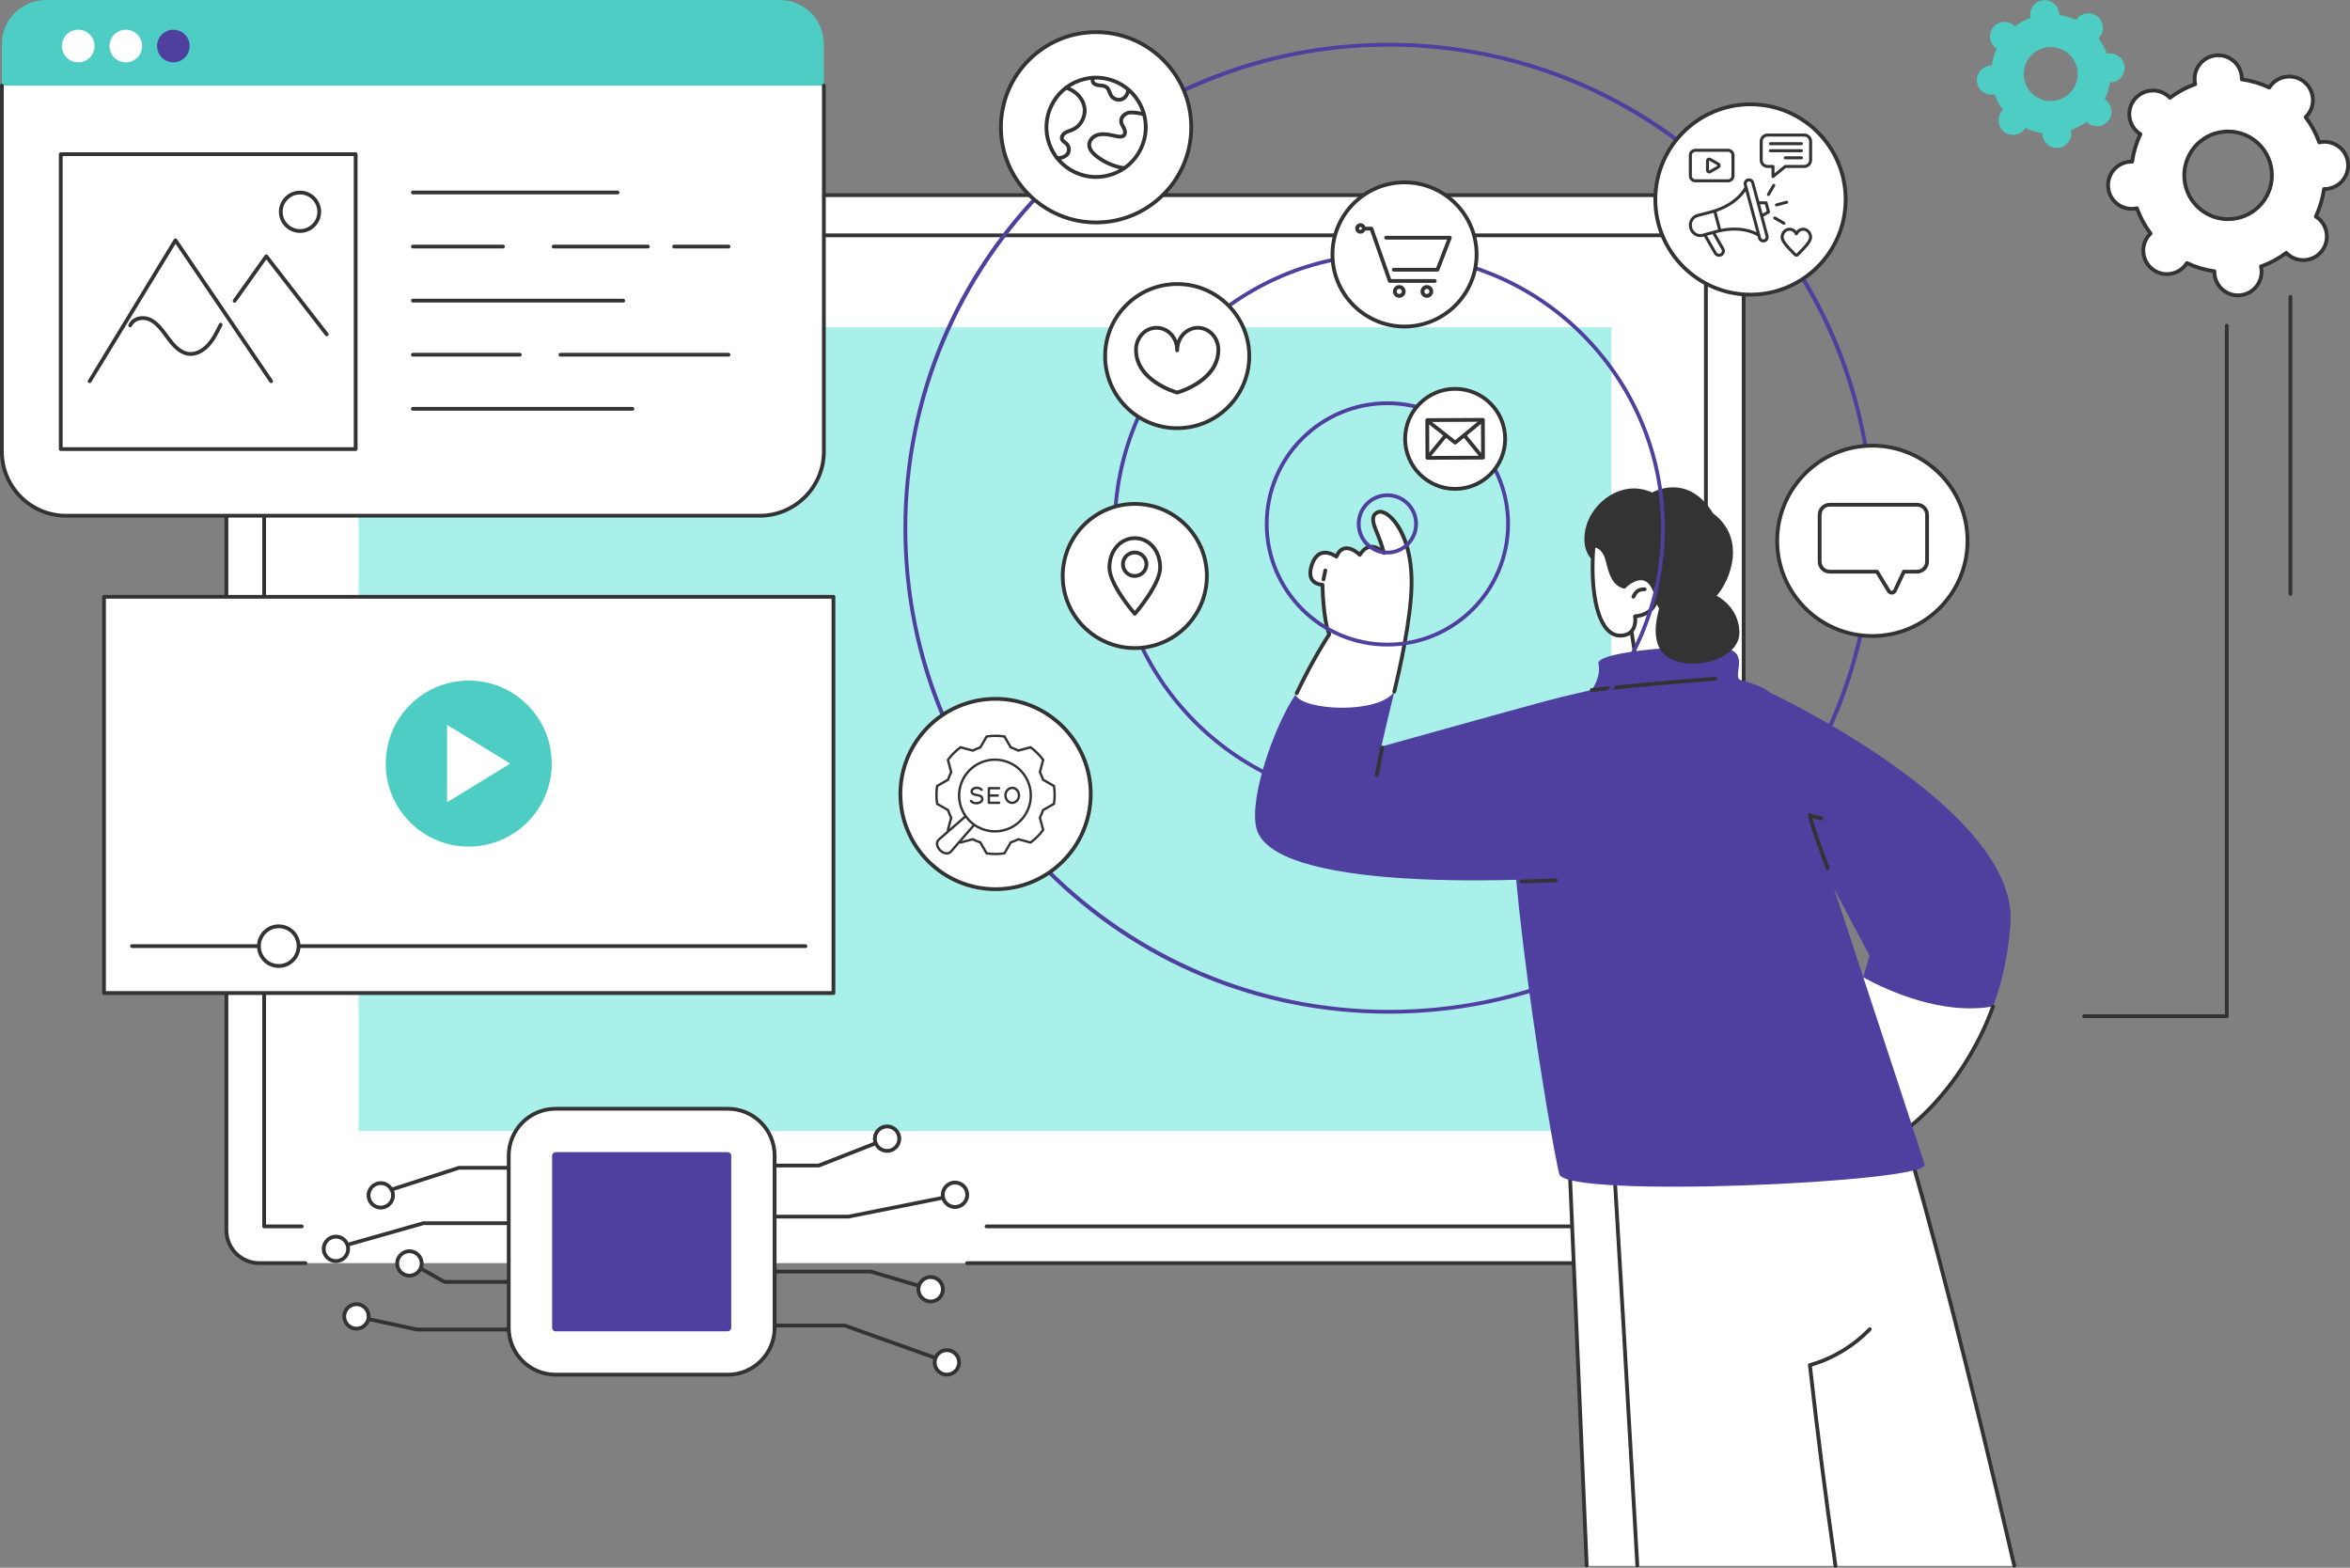 <?xml version="1.0" encoding="UTF-8"?><svg id="_レイヤー_2" xmlns="http://www.w3.org/2000/svg" viewBox="0 0 2743.24 1830"><rect x="0" y="0" width="2743.24" height="1830" fill="#808080" stroke="none"/><defs><style>.cls-1{fill:#a9efea;}.cls-2{fill:#4f3f9f;}.cls-3{fill:#fff;}.cls-4{fill:#4ecdc4;}.cls-5{fill:#333;}</style></defs><g id="Illustration"><g id="Intelligent_interface"><path class="cls-3" d="M302.66,227.79h1694.4c21.18,0,38.37,17.19,38.37,38.37v1169.89c0,21.18-17.19,38.37-38.37,38.37H302.66c-21.18,0-38.37-17.19-38.37-38.37V266.16c0-21.18,17.19-38.37,38.37-38.37Z"/><rect class="cls-1" x="418.59" y="382.09" width="1462.54" height="938.03"/><path class="cls-5" d="M1997.07,1476.63h-868.17c-1.22,0-2.2-.99-2.2-2.2s.99-2.2,2.2-2.2h868.17c19.94,0,36.16-16.22,36.16-36.16V266.16c0-19.94-16.22-36.16-36.16-36.16H302.66c-19.94,0-36.17,16.22-36.17,36.16v1169.89c0,19.94,16.22,36.16,36.17,36.16h53.88c1.22,0,2.2.99,2.2,2.2s-.99,2.2-2.2,2.2h-53.88c-22.37,0-40.58-18.2-40.58-40.57V266.16c0-22.37,18.2-40.57,40.58-40.57h1694.4c22.37,0,40.57,18.2,40.57,40.57v1169.89c0,22.37-18.2,40.57-40.57,40.57Z"/><path class="cls-5" d="M1991.39,1433.75h-839.78c-1.22,0-2.2-.99-2.2-2.2s.99-2.2,2.2-2.2h837.57V276.86H310.54v1152.48h41.74c1.22,0,2.2.99,2.2,2.2s-.99,2.2-2.2,2.2h-43.94c-1.22,0-2.2-.99-2.2-2.2V274.66c0-1.22.99-2.2,2.2-2.2h1683.06c1.22,0,2.2.99,2.2,2.2v1156.89c0,1.22-.99,2.2-2.2,2.2Z"/><path class="cls-5" d="M955.88,1362.67h-65.27c-1.22,0-2.2-.99-2.2-2.2s.99-2.2,2.2-2.2h64.85l78.42-30.76c1.13-.44,2.41.11,2.86,1.25.45,1.13-.11,2.41-1.25,2.86l-78.81,30.92c-.26.1-.53.15-.81.15Z"/><path class="cls-5" d="M990.59,1422.31h-107.86c-1.22,0-2.2-.99-2.2-2.2s.99-2.2,2.2-2.2h107.64l129.2-25.84c1.2-.25,2.36.54,2.59,1.73.24,1.19-.54,2.35-1.73,2.59l-129.42,25.88c-.14.03-.29.04-.43.04Z"/><path class="cls-5" d="M1077.24,1504.47c-.21,0-.42-.03-.63-.09l-60.46-17.91h-124.42c-1.22,0-2.2-.99-2.2-2.2s.99-2.2,2.2-2.2h124.74c.21,0,.42.03.63.09l60.77,18c1.17.35,1.83,1.57,1.49,2.74-.28.96-1.16,1.58-2.11,1.58Z"/><path class="cls-5" d="M1096.74,1589c-.25,0-.5-.04-.74-.13l-110.29-39.39h-93.97c-1.22,0-2.2-.99-2.2-2.2s.99-2.2,2.2-2.2h94.35c.25,0,.5.04.74.13l110.65,39.52c1.15.41,1.75,1.67,1.33,2.82-.32.9-1.17,1.46-2.08,1.46Z"/><path class="cls-5" d="M455.55,1391.22c-.93,0-1.8-.59-2.1-1.53-.37-1.16.26-2.4,1.42-2.77l80.15-25.85c.22-.07.45-.11.68-.11h78.86c1.22,0,2.2.99,2.2,2.2s-.99,2.2-2.2,2.2h-78.51l-79.82,25.75c-.22.07-.45.11-.68.11Z"/><path class="cls-5" d="M398.67,1457.15c-.96,0-1.84-.63-2.12-1.6-.33-1.17.35-2.39,1.52-2.72l95.66-27.15c.2-.06.4-.08.6-.08h130.56c1.22,0,2.2.99,2.2,2.2s-.99,2.2-2.2,2.2h-130.26l-95.36,27.06c-.2.06-.4.08-.6.08Z"/><path class="cls-5" d="M618.43,1498.51h-99.54c-.38,0-.75-.1-1.08-.28l-41.37-23.27c-1.06-.6-1.44-1.94-.84-3,.6-1.06,1.94-1.44,3-.84l40.86,22.99h98.96c1.22,0,2.2.99,2.2,2.2s-.99,2.2-2.2,2.2Z"/><path class="cls-5" d="M609.39,1554.1h-122.81c-.16,0-.31-.02-.47-.05l-65.93-14.22c-1.19-.26-1.95-1.43-1.69-2.62.26-1.19,1.44-1.95,2.62-1.69l65.7,14.17h122.58c1.22,0,2.2.99,2.2,2.2s-.99,2.2-2.2,2.2Z"/><circle class="cls-3" cx="444.49" cy="1395.31" r="14.27" transform="translate(-500.13 276.31) rotate(-22.5)"/><path class="cls-5" d="M444.49,1411.79c-9.09,0-16.48-7.39-16.48-16.48s7.39-16.48,16.48-16.48,16.48,7.39,16.48,16.48-7.39,16.48-16.48,16.48ZM444.49,1383.24c-6.66,0-12.07,5.42-12.07,12.07s5.41,12.07,12.07,12.07,12.07-5.41,12.07-12.07-5.42-12.07-12.07-12.07Z"/><circle class="cls-3" cx="392.13" cy="1457.77" r="14.27"/><path class="cls-5" d="M392.13,1474.25c-9.09,0-16.48-7.39-16.48-16.48s7.39-16.48,16.48-16.48,16.48,7.39,16.48,16.48-7.39,16.48-16.48,16.48ZM392.13,1445.7c-6.66,0-12.07,5.41-12.07,12.07s5.42,12.07,12.07,12.07,12.07-5.42,12.07-12.07-5.41-12.07-12.07-12.07Z"/><circle class="cls-3" cx="477.93" cy="1474.8" r="14.27"/><path class="cls-5" d="M477.93,1491.28c-9.09,0-16.48-7.39-16.48-16.48s7.39-16.48,16.48-16.48,16.48,7.39,16.48,16.48-7.39,16.48-16.48,16.48ZM477.93,1462.73c-6.66,0-12.07,5.41-12.07,12.07s5.41,12.07,12.07,12.07,12.07-5.42,12.07-12.07-5.41-12.07-12.07-12.07Z"/><circle class="cls-3" cx="1035.52" cy="1329.15" r="14.27"/><path class="cls-5" d="M1035.52,1345.63c-9.09,0-16.48-7.39-16.48-16.48s7.39-16.48,16.48-16.48,16.48,7.39,16.48,16.48-7.39,16.48-16.48,16.48ZM1035.52,1317.08c-6.66,0-12.07,5.42-12.07,12.07s5.42,12.07,12.07,12.07,12.07-5.41,12.07-12.07-5.41-12.07-12.07-12.07Z"/><circle class="cls-3" cx="1114.81" cy="1394.65" r="14.27"/><path class="cls-5" d="M1114.81,1411.13c-9.09,0-16.48-7.39-16.48-16.48s7.39-16.48,16.48-16.48,16.48,7.39,16.48,16.48-7.39,16.48-16.48,16.48ZM1114.81,1382.58c-6.66,0-12.07,5.42-12.07,12.07s5.41,12.07,12.07,12.07,12.07-5.41,12.07-12.07-5.41-12.07-12.07-12.07Z"/><circle class="cls-3" cx="1086.37" cy="1504.96" r="14.27"/><path class="cls-5" d="M1086.37,1521.44c-9.09,0-16.48-7.39-16.48-16.48s7.39-16.48,16.48-16.48,16.48,7.39,16.48,16.48-7.39,16.48-16.48,16.48ZM1086.37,1492.89c-6.66,0-12.07,5.42-12.07,12.07s5.41,12.07,12.07,12.07,12.07-5.41,12.07-12.07-5.42-12.07-12.07-12.07Z"/><circle class="cls-3" cx="1105.33" cy="1590.28" r="14.27"/><path class="cls-5" d="M1105.33,1606.76c-9.09,0-16.48-7.39-16.48-16.48s7.39-16.48,16.48-16.48,16.48,7.39,16.48,16.48-7.39,16.48-16.48,16.48ZM1105.33,1578.21c-6.66,0-12.07,5.41-12.07,12.07s5.41,12.07,12.07,12.07,12.07-5.42,12.07-12.07-5.42-12.07-12.07-12.07Z"/><circle class="cls-3" cx="416.11" cy="1536.63" r="14.27"/><path class="cls-5" d="M416.1,1553.1c-9.09,0-16.48-7.39-16.48-16.48s7.39-16.48,16.48-16.48,16.48,7.39,16.48,16.48-7.39,16.48-16.48,16.48ZM416.1,1524.55c-6.66,0-12.07,5.42-12.07,12.07s5.41,12.07,12.07,12.07,12.07-5.41,12.07-12.07-5.42-12.07-12.07-12.07Z"/><rect class="cls-3" x="593.87" y="1294.23" width="310.38" height="310.38" rx="54.62" ry="54.62"/><path class="cls-5" d="M849.63,1606.81h-201.14c-31.33,0-56.82-25.49-56.82-56.82v-201.14c0-31.33,25.49-56.82,56.82-56.82h201.14c31.33,0,56.82,25.49,56.82,56.82v201.14c0,31.33-25.49,56.82-56.82,56.82ZM648.49,1296.43c-28.9,0-52.41,23.51-52.41,52.41v201.14c0,28.9,23.51,52.41,52.41,52.41h201.14c28.9,0,52.41-23.51,52.41-52.41v-201.14c0-28.9-23.51-52.41-52.41-52.41h-201.14Z"/><rect class="cls-2" x="644.5" y="1344.86" width="209.11" height="209.11" rx="3.99" ry="3.99" transform="translate(2198.47 700.36) rotate(90)"/><path class="cls-3" d="M2351.69,1827.83c-38.59-165.91-89.86-376.15-133.09-518.33-87.81-4.28-387.68,21.42-387.68,21.42l21.07,496.92h499.7Z"/><path class="cls-5" d="M1911.31,1829.56c-1.16,0-2.13-.91-2.2-2.08l-5.33-92.71c-7.42-129.16-15.1-262.73-21.81-372.9-.08-1.21.85-2.26,2.07-2.33,1.24-.05,2.26.85,2.33,2.07,6.72,110.18,14.39,243.75,21.81,372.91l5.33,92.71c.07,1.22-.86,2.26-2.07,2.33-.04,0-.09,0-.13,0Z"/><path class="cls-5" d="M2142.63,1830c-1.08,0-2.02-.79-2.18-1.89-11.24-78.5-21.02-155.17-29.89-234.39-.12-1.07.55-2.07,1.59-2.37,26.17-7.48,50-21.77,68.92-41.34.85-.87,2.24-.9,3.12-.05.87.85.9,2.24.05,3.12-19.02,19.68-42.88,34.17-69.08,41.99,8.81,78.52,18.51,154.57,29.66,232.42.17,1.21-.67,2.32-1.87,2.49-.11.01-.21.02-.31.02Z"/><path class="cls-5" d="M2351.36,1829.85c-1,0-1.91-.69-2.14-1.7-53.19-228.77-97.69-402.53-132.27-516.52-84.62-3.69-356.93,19.04-383.73,21.3l21.2,494.34c.05,1.22-.89,2.25-2.11,2.3-1.23.08-2.24-.89-2.3-2.11l-21.29-496.45c-.05-1.18.84-2.19,2.01-2.29,3-.26,300.99-25.68,387.97-21.43.93.05,1.73.67,2,1.56,34.67,114.06,79.35,288.44,132.8,518.3.28,1.19-.46,2.37-1.65,2.65-.17.04-.34.06-.5.06Z"/><path class="cls-2" d="M2326.61,1174.77c10.4-28.51,18.01-61.07,20.29-97.64,8.34-133.43-281.8-269.26-281.8-269.26l-47.13-2.49,164.4,310.13-7.42,25.35c28.38,15.44,92.14,44.68,151.66,33.91Z"/><path class="cls-3" d="M2174.95,1140.86l-39.71,135.65s68.04,59.35,96.2,36.96c20.44-16.26,67.64-63.17,95.18-138.7-59.52,10.77-123.28-18.46-151.66-33.91Z"/><path class="cls-5" d="M2215.48,1320.7c-32.49,0-79.33-40.47-81.69-42.53-.92-.8-1.01-2.19-.21-3.11.81-.92,2.2-1.01,3.11-.21.67.58,66.97,57.89,93.38,36.9,10.41-8.28,63.89-53.83,94.48-137.73.42-1.14,1.69-1.73,2.83-1.32,1.14.42,1.73,1.68,1.32,2.83-30.99,85.01-85.3,131.26-95.88,139.67-4.88,3.88-10.82,5.51-17.32,5.51Z"/><path class="cls-2" d="M1820.21,1370.54c-8.03-28.92-72.29-406.42-51.4-488.35,1.24-4.86,87.52-71.96,89.17-76.7,100.75-3.29,207.12,2.38,207.12,2.38,0,0,175.81,530.9,181.52,551.6,5.71,20.7-418.38,39.98-426.41,11.07Z"/><path class="cls-5" d="M2133.47,1015.32c-.89,0-1.72-.54-2.06-1.42-.79-2.06-19.27-50.58-21-62.31-.13-.88.28-1.75,1.04-2.21.77-.46,1.73-.41,2.44.11,1.61,1.19,8.42,2.83,12.74,3.63,1.2.22,1.99,1.37,1.77,2.56-.22,1.2-1.36,2.01-2.56,1.77-1.31-.24-6.25-1.18-10.2-2.46,4.13,15.98,19.71,56.89,19.89,57.34.43,1.14-.14,2.41-1.27,2.85-.26.1-.52.14-.79.14Z"/><path class="cls-2" d="M1857.98,805.49s-23.84,4.95-55.97,13.51c-32.13,8.57-189.55,52.48-189.55,52.48,0,0,10.89-47.21,15.12-64.03-12.63,16.24-95.16,21.66-115.55,3.83-23.88,34.85-54.69,120.92-45.21,156.05,18.7,69.29,275.77,69.08,483.53,47.66l-68.37-193.78-23.99-15.72Z"/><path class="cls-3" d="M1627.57,807.45c7.96-31.71,19.56-84.46,20.23-124.94,1.02-61.95-28.36-88.88-39.03-84.78-10.67,4.09-4.41,16.54,0,27.39,4.41,10.85,6.7,20.3,6.7,20.3,0,0-16.01-17.69-28.05,2.3,0,0-18.61-18.85-27.37,2.07,0,0-20.02-15.16-28.44,8.94-8.42,24.1,12.24,23.78,12.24,23.78,0,0,.36,39.14,7.87,57.92,0,0-21.98,33.28-39.18,70.85,8.28,18.1,96.2,22.76,115.04-3.83Z"/><path class="cls-5" d="M1513.68,811.4c-.32,0-.64-.07-.95-.22-1.1-.53-1.56-1.84-1.04-2.94,18.06-37.81,34.19-62.96,37.55-68.08-6.31-16.94-7.39-47.39-7.57-55.6-2.98-.38-8.27-1.7-11.55-6.24-3.44-4.77-3.64-11.61-.6-20.32,2.75-7.88,7.03-12.74,12.7-14.45,6.74-2.03,13.5,1.04,16.9,3.02,2.57-4.9,6.02-7.79,10.27-8.61,7.08-1.37,14.21,3.59,17.59,6.41,3.6-5.05,7.85-7.84,12.67-8.3,4.52-.45,8.69,1.3,11.81,3.27-1.11-3.61-2.7-8.35-4.74-13.38l-1.09-2.65c-3.25-7.82-6.61-15.91-4.05-21.88,1.12-2.62,3.27-4.55,6.39-5.75,3.51-1.35,8.12-.21,12.98,3.19,13.87,9.71,29.81,37.45,29.04,83.69-.67,40.81-14.41,101.31-20.29,125.42-.29,1.18-1.48,1.91-2.66,1.62-1.18-.29-1.91-1.48-1.62-2.66,5.84-23.97,19.5-84.09,20.16-124.45.78-47.6-16.7-72.69-27.16-80-3.52-2.46-6.83-3.46-8.88-2.68-1.99.76-3.28,1.87-3.92,3.37-1.83,4.26,1.3,11.8,4.07,18.45l1.11,2.68c4.42,10.88,6.71,20.22,6.8,20.61.24.98-.22,1.99-1.11,2.46-.89.47-1.99.28-2.67-.47-.06-.07-6.62-7.13-13.78-6.45-4.01.4-7.63,3.22-10.75,8.41-.35.58-.95.97-1.63,1.05-.7.08-1.35-.15-1.83-.64-.08-.08-8.41-8.37-15.62-6.99-3.36.65-6.09,3.47-8.14,8.36-.26.63-.8,1.1-1.46,1.28-.66.18-1.36.04-1.9-.37-.08-.06-8.05-5.97-15.24-3.78-4.24,1.29-7.53,5.22-9.79,11.68-2.54,7.26-2.54,12.73,0,16.27,3.31,4.61,10.08,4.6,10.13,4.58h.02c.58,0,1.13.23,1.55.63.42.41.66.97.66,1.55,0,.39.44,38.95,7.71,57.12.27.68.19,1.45-.22,2.06-.17.26-17.81,26.48-37.87,68.48-.38.79-1.17,1.26-1.99,1.26Z"/><path class="cls-5" d="M1544.95,678.63c-.15,0-.29-.02-.44-.05-1.19-.24-1.96-1.41-1.72-2.6l2.14-10.51c.24-1.19,1.4-1.95,2.6-1.72,1.19.24,1.96,1.41,1.72,2.6l-2.14,10.5c-.21,1.04-1.13,1.77-2.16,1.77Z"/><path class="cls-5" d="M1607.1,906.89c-.16,0-.32-.02-.49-.05-1.19-.27-1.93-1.45-1.66-2.64,1-4.42,2.11-10.28,3.19-15.96,1.09-5.73,2.21-11.67,3.23-16.17.27-1.19,1.46-1.93,2.64-1.66,1.19.27,1.93,1.45,1.66,2.64-1.01,4.43-2.12,10.32-3.2,16.02-1.08,5.71-2.21,11.62-3.22,16.11-.23,1.02-1.14,1.72-2.15,1.72Z"/><path class="cls-3" d="M1903.17,729.38l11.28,70.91-27.95,5.54s4.62,11.01,106.47,5.88c-21.22-55.88-40.61-122.03-40.61-122.03,0,0-54.2-8.12-49.19,39.7Z"/><path class="cls-5" d="M1886.5,807.59c-1.04,0-1.97-.74-2.17-1.81-.22-1.2.57-2.35,1.77-2.56l25.83-4.71-9.77-62.09c-5.39-17.88-4.38-31.96,3.01-41.86,10.66-14.29,30.48-14.43,31.29-14.34,1.22,0,2.2,1,2.19,2.21,0,1.21-.99,2.2-2.2,2.2h0c-.27,0-18.48.12-27.76,12.59-6.51,8.74-7.27,21.55-2.26,38.07.03.1.05.2.07.3l10.13,64.37c.19,1.18-.6,2.3-1.78,2.51l-27.95,5.1c-.13.03-.27.04-.4.04Z"/><path class="cls-3" d="M1860.23,636.69s11.98-.57,16.37,17.69,8.09,26.83,19.23,30.51c0,0,20.34-20.86,32.73-1.84,12.39,19.02-.95,35.11-19.94,36.33,0,0,3.15,18.07-11.36,21.8-32.31,8.29-41.73-51.74-37.04-104.49Z"/><path class="cls-5" d="M1891.41,744.16c-5.22,0-9.99-1.81-14.22-5.41-19.39-16.47-22.44-65.38-19.15-102.26.1-1.1.99-1.95,2.09-2.01.53-.05,13.86-.43,18.61,19.38,4.06,16.92,7.36,24.9,16.55,28.49,3.05-2.8,12.29-10.35,21.82-9.43,5.31.52,9.79,3.52,13.3,8.92,5.68,8.72,6.71,17.7,2.9,25.29-3.81,7.62-12.21,12.93-22.23,14.22.56,7.37-1.58,18.96-13.27,21.96-2.2.57-4.34.85-6.41.85ZM1862.24,639.14c-3.09,38.16,1.19,82.13,17.81,96.25,4.82,4.1,10.28,5.28,16.67,3.64,12.34-3.17,9.85-18.63,9.74-19.29-.11-.62.06-1.25.44-1.74s.96-.79,1.59-.84c9.48-.61,17.49-5.21,20.89-12.01,3.08-6.14,2.13-13.56-2.66-20.91-2.79-4.28-6.07-6.55-10.03-6.94-9.31-.9-19.19,9.02-19.29,9.12-.59.6-1.47.81-2.27.55-12.06-4-16.13-13.13-20.68-32.09-2.87-11.96-9.08-14.99-12.22-15.75Z"/><path class="cls-5" d="M1906.65,698.78c-.34,0-.69-.08-1.01-.25-1.08-.56-1.5-1.89-.94-2.97,3.47-6.69,6.63-9.88,15.21-9.95h.02c1.21,0,2.19.98,2.2,2.19,0,1.22-.97,2.21-2.19,2.22-6.41.05-8.36,1.84-11.33,7.57-.39.76-1.16,1.19-1.96,1.19Z"/><path class="cls-2" d="M1857.98,805.49s11.5-15.04,7.93-30.75c-3.57-15.71,128.51-24.27,152.07-17.13,23.56,7.14,3.41,33.36,14.28,36.41,23.46,6.58,28.11,9.74,32.85,13.85,0,0-10,57.54-97.1,59.69-87.1,2.14-110.02-62.06-110.02-62.06Z"/><path class="cls-5" d="M1857.98,807.7c-1.1,0-2.05-.82-2.19-1.94-.15-1.21.71-2.31,1.92-2.45,49.03-5.95,143.44-13.2,144.39-13.27,1.19-.08,2.27.82,2.37,2.03s-.82,2.27-2.03,2.37c-.95.07-95.26,7.31-144.19,13.25-.09.01-.18.02-.27.02Z"/><path class="cls-5" d="M1776.27,1031.19c-1.18,0-2.16-.94-2.2-2.13-.04-1.22.91-2.24,2.12-2.28l39.92-1.41c1.16-.09,2.24.91,2.28,2.12.04,1.22-.91,2.24-2.12,2.28l-39.92,1.41s-.05,0-.08,0Z"/><path class="cls-5" d="M1932.78,703.61l3.9,6.59c-2.36,10.62-13.22,46.85,15.69,59.83,28.91,12.98,78.71-2.01,78.12-32.1-.59-30.09-26.55-42.48-26.55-42.48,16.52-18.88,34.73-66.99-4.13-96.18-29.95-48.65-71.13-24.39-71.13-24.39-35.4-15.93-69.3,11.41-76.97,39.15-7.67,27.73,7.08,39.53,7.08,39.53l1.44-16.87s8.4-3.14,14.08,11.64,5.91,20.7,9.1,26.39c3.18,5.69,12.42,10.17,12.42,10.17,0,0,8.96-10.4,22.16-8.58,13.19,1.82,17.06,13.42,14.79,27.3Z"/><rect class="cls-3" x="121.41" y="696.62" width="851.52" height="462.54"/><path class="cls-5" d="M972.93,1161.36H121.41c-1.22,0-2.2-.99-2.2-2.2v-462.54c0-1.22.99-2.2,2.2-2.2h851.52c1.22,0,2.2.99,2.2,2.2v462.54c0,1.22-.99,2.2-2.2,2.2ZM123.62,1156.95h847.11v-458.13H123.62v458.13Z"/><circle class="cls-4" cx="547.17" cy="891.32" r="96.88" transform="translate(-373.04 1388.36) rotate(-86.83)"/><polygon class="cls-3" points="521.89 936.49 521.89 846.15 595.62 891.32 521.89 936.49"/><path class="cls-5" d="M940.2,1106.61H154.14c-1.22,0-2.2-.99-2.2-2.2s.99-2.2,2.2-2.2h786.06c1.22,0,2.2.99,2.2,2.2s-.99,2.2-2.2,2.2Z"/><circle class="cls-3" cx="325.39" cy="1104.41" r="23.17"/><path class="cls-5" d="M325.39,1129.78c-13.99,0-25.37-11.38-25.37-25.37s11.38-25.37,25.37-25.37,25.37,11.38,25.37,25.37-11.38,25.37-25.37,25.37ZM325.39,1083.44c-11.56,0-20.96,9.4-20.96,20.96s9.4,20.96,20.96,20.96,20.96-9.4,20.96-20.96-9.4-20.96-20.96-20.96Z"/><path class="cls-4" d="M910.33,0H53.61C25.22,0,2.2,23.01,2.2,51.41v468.75c0,45.19,36.63,81.82,81.82,81.82h795.88c45.19,0,81.82-36.63,81.82-81.82V51.41c0-28.39-23.01-51.41-51.4-51.41Z"/><path class="cls-3" d="M2.2,99.9h959.53v427.18c0,41.34-33.57,74.91-74.91,74.91H77.11c-41.34,0-74.91-33.57-74.91-74.91V99.9h0Z"/><path class="cls-5" d="M886.82,604.19H77.11c-42.52,0-77.11-34.59-77.11-77.11V99.9c0-1.22.99-2.2,2.2-2.2s2.2.99,2.2,2.2v427.18c0,40.09,32.61,72.71,72.71,72.71h809.71c40.09,0,72.71-32.61,72.71-72.71V99.9c0-1.22.99-2.2,2.2-2.2s2.2.99,2.2,2.2v427.18c0,42.52-34.59,77.11-77.11,77.11Z"/><circle class="cls-3" cx="91.33" cy="53.72" r="19.03"/><circle class="cls-3" cx="146.85" cy="53.72" r="19.03"/><circle class="cls-2" cx="202.38" cy="53.72" r="19.03"/><rect class="cls-3" x="70.93" y="179.96" width="344.24" height="344.24"/><path class="cls-5" d="M415.17,526.41H70.93c-1.22,0-2.2-.99-2.2-2.2V179.96c0-1.22.99-2.2,2.2-2.2h344.24c1.22,0,2.2.99,2.2,2.2v344.24c0,1.22-.99,2.2-2.2,2.2ZM73.14,522h339.83V182.17H73.14v339.83Z"/><path class="cls-5" d="M104.67,447.19c-.39,0-.79-.1-1.15-.32-1.04-.64-1.37-1.99-.74-3.03l100.16-164.49c.39-.64,1.08-1.04,1.83-1.06.81.04,1.46.35,1.88.97l111.67,164.49c.68,1.01.42,2.38-.59,3.06-1.01.69-2.38.42-3.06-.59l-109.74-161.66-98.38,161.57c-.42.68-1.14,1.06-1.89,1.06Z"/><path class="cls-5" d="M381.43,392.49c-.66,0-1.31-.29-1.74-.85l-68.78-88.76-35.23,49.56c-.71.99-2.08,1.22-3.07.52-.99-.71-1.22-2.08-.52-3.07l36.95-51.98c.4-.57,1.05-.91,1.75-.93.65,0,1.36.3,1.79.85l70.6,91.11c.75.96.57,2.35-.39,3.09-.4.31-.88.46-1.35.46Z"/><path class="cls-5" d="M350.22,271.86c-13.59,0-24.65-11.06-24.65-24.65s11.06-24.65,24.65-24.65,24.65,11.06,24.65,24.65-11.06,24.65-24.65,24.65ZM350.22,226.97c-11.16,0-20.24,9.08-20.24,20.24s9.08,20.24,20.24,20.24,20.24-9.08,20.24-20.24-9.08-20.24-20.24-20.24Z"/><path class="cls-5" d="M222.49,415.43c-1.12,0-2.23-.08-3.33-.26-10.39-1.62-18.32-10.62-24.06-18.28-.83-1.1-1.65-2.22-2.47-3.35-5.01-6.82-10.19-13.88-17-17.71-4.25-2.39-9.62-3.01-14.02-1.61-2.45.78-5.77,2.56-7.68,6.59-.52,1.1-1.83,1.57-2.93,1.05-1.1-.52-1.57-1.83-1.05-2.93,2.05-4.33,5.62-7.41,10.33-8.91,5.61-1.78,12.16-1.05,17.51,1.97,7.64,4.3,13.11,11.74,18.39,18.94.82,1.11,1.63,2.22,2.45,3.31,5.24,6.99,12.39,15.19,21.21,16.57,6.98,1.09,15-2.42,21.44-9.38,6.07-6.56,10.28-15.12,14.35-23.4.54-1.09,1.86-1.53,2.95-1.01,1.09.54,1.54,1.86,1.01,2.95-4.21,8.56-8.57,17.41-15.07,24.44-6.58,7.11-14.44,11-22.02,11Z"/><path class="cls-5" d="M720.88,226.88h-238.91c-1.22,0-2.2-.99-2.2-2.2s.99-2.2,2.2-2.2h238.91c1.22,0,2.2.99,2.2,2.2s-.99,2.2-2.2,2.2Z"/><path class="cls-5" d="M850.45,290.01h-63.54c-1.22,0-2.2-.99-2.2-2.2s.99-2.2,2.2-2.2h63.54c1.22,0,2.2.99,2.2,2.2s-.99,2.2-2.2,2.2Z"/><path class="cls-5" d="M756.31,290.01h-110.06c-1.22,0-2.2-.99-2.2-2.2s.99-2.2,2.2-2.2h110.06c1.22,0,2.2.99,2.2,2.2s-.99,2.2-2.2,2.2Z"/><path class="cls-5" d="M587.19,290.01h-105.22c-1.22,0-2.2-.99-2.2-2.2s.99-2.2,2.2-2.2h105.22c1.22,0,2.2.99,2.2,2.2s-.99,2.2-2.2,2.2Z"/><path class="cls-5" d="M727.58,353.14h-245.61c-1.22,0-2.2-.99-2.2-2.2s.99-2.2,2.2-2.2h245.61c1.22,0,2.2.99,2.2,2.2s-.99,2.2-2.2,2.2Z"/><path class="cls-5" d="M850.45,416.27h-196.26c-1.22,0-2.2-.99-2.2-2.2s.99-2.2,2.2-2.2h196.26c1.22,0,2.2.99,2.2,2.2s-.99,2.2-2.2,2.2Z"/><path class="cls-5" d="M606.84,416.27h-124.87c-1.22,0-2.2-.99-2.2-2.2s.99-2.2,2.2-2.2h124.87c1.22,0,2.2.99,2.2,2.2s-.99,2.2-2.2,2.2Z"/><path class="cls-5" d="M738.23,479.4h-256.26c-1.22,0-2.2-.99-2.2-2.2s.99-2.2,2.2-2.2h256.26c1.22,0,2.2.99,2.2,2.2s-.99,2.2-2.2,2.2Z"/><path class="cls-2" d="M1621.25,1183.23c-151.35,0-293.64-58.94-400.66-165.96-107.02-107.02-165.96-249.31-165.96-400.66s58.94-293.64,165.96-400.66c107.02-107.02,249.31-165.96,400.66-165.96s293.64,58.94,400.66,165.96c107.02,107.02,165.96,249.31,165.96,400.66s-58.94,293.64-165.96,400.66c-107.02,107.02-249.31,165.96-400.66,165.96ZM1621.25,54.41c-310,0-562.2,252.2-562.2,562.2s252.2,562.2,562.2,562.2,562.2-252.2,562.2-562.2S1931.26,54.41,1621.25,54.41Z"/><path class="cls-2" d="M1621.25,938.78c-177.64,0-322.16-144.52-322.16-322.16s144.52-322.16,322.16-322.16,322.16,144.52,322.16,322.16-144.52,322.16-322.16,322.16ZM1621.25,298.86c-175.21,0-317.76,142.54-317.76,317.76s142.54,317.76,317.76,317.76,317.76-142.54,317.76-317.76-142.54-317.76-317.76-317.76Z"/><path class="cls-2" d="M1619.57,754.63c-78.9,0-143.08-64.19-143.08-143.08s64.19-143.08,143.08-143.08,143.08,64.19,143.08,143.08-64.19,143.08-143.08,143.08ZM1619.57,472.88c-76.47,0-138.68,62.21-138.68,138.67s62.21,138.67,138.68,138.67,138.67-62.21,138.67-138.67-62.21-138.67-138.67-138.67Z"/><path class="cls-2" d="M1619.57,647.24c-19.68,0-35.7-16.01-35.7-35.69s16.01-35.69,35.7-35.69,35.69,16.01,35.69,35.69-16.01,35.69-35.69,35.69ZM1619.57,580.27c-17.25,0-31.29,14.03-31.29,31.28s14.04,31.28,31.29,31.28,31.28-14.03,31.28-31.28-14.03-31.28-31.28-31.28Z"/><circle class="cls-3" cx="1639.55" cy="297.01" r="84.13"/><path class="cls-5" d="M1639.55,383.34c-47.61,0-86.34-38.73-86.34-86.34s38.73-86.33,86.34-86.33,86.33,38.73,86.33,86.33-38.73,86.34-86.33,86.34ZM1639.55,215.08c-45.18,0-81.93,36.75-81.93,81.93s36.75,81.93,81.93,81.93,81.93-36.75,81.93-81.93-36.75-81.93-81.93-81.93Z"/><path class="cls-5" d="M1678,317.03h-51.06c-1.22,0-2.2-.99-2.2-2.2s.99-2.2,2.2-2.2h49.55l12.76-32.99h-71.2c-1.22,0-2.2-.99-2.2-2.2s.99-2.2,2.2-2.2h74.42c.73,0,1.41.36,1.82.96.41.6.5,1.36.24,2.04l-14.46,37.4c-.33.85-1.15,1.41-2.06,1.41Z"/><path class="cls-5" d="M1674.89,330.17h-52.52c-.94,0-1.77-.59-2.08-1.47l-20.95-59.65h-7.22c-1.22,0-2.2-.99-2.2-2.2s.99-2.2,2.2-2.2h8.78c.94,0,1.77.59,2.08,1.47l20.95,59.65h50.96c1.22,0,2.2.99,2.2,2.2s-.99,2.2-2.2,2.2Z"/><path class="cls-5" d="M1665.63,347.58c-4.08,0-7.4-3.32-7.4-7.41s3.32-7.41,7.4-7.41,7.4,3.32,7.4,7.41-3.32,7.41-7.4,7.41ZM1665.63,337.18c-1.65,0-2.99,1.34-2.99,3s1.34,3,2.99,3,2.99-1.34,2.99-3-1.34-3-2.99-3Z"/><path class="cls-5" d="M1633.44,347.58c-4.08,0-7.4-3.32-7.4-7.41s3.32-7.41,7.4-7.41,7.4,3.32,7.4,7.41-3.32,7.41-7.4,7.41ZM1633.44,337.18c-1.65,0-2.99,1.34-2.99,3s1.34,3,2.99,3,2.99-1.34,2.99-3-1.34-3-2.99-3Z"/><path class="cls-5" d="M1588.11,272.76c-3.36,0-6.09-2.73-6.09-6.1s2.73-6.1,6.09-6.1,6.09,2.73,6.09,6.1-2.73,6.1-6.09,6.1ZM1588.11,264.98c-.93,0-1.68.76-1.68,1.69s.76,1.69,1.68,1.69,1.69-.76,1.69-1.69-.76-1.69-1.69-1.69Z"/><circle class="cls-3" cx="1279.5" cy="148.59" r="111.08"/><path class="cls-5" d="M1279.5,261.88c-62.47,0-113.29-50.82-113.29-113.29s50.82-113.29,113.29-113.29,113.29,50.82,113.29,113.29-50.82,113.29-113.29,113.29ZM1279.5,39.71c-60.04,0-108.88,48.84-108.88,108.88s48.84,108.88,108.88,108.88,108.88-48.84,108.88-108.88-48.84-108.88-108.88-108.88Z"/><path class="cls-5" d="M1279.46,208.8c-8.8,0-17.57-1.96-25.76-5.85-14.52-6.89-25.49-19.03-30.89-34.17-11.14-31.26,5.24-65.75,36.5-76.89,31.26-11.13,65.75,5.24,76.89,36.5,5.39,15.14,4.57,31.48-2.33,46-6.89,14.52-19.03,25.49-34.17,30.88-6.6,2.35-13.43,3.52-20.24,3.52ZM1279.45,92.81c-6.2,0-12.5,1.04-18.66,3.24-28.97,10.32-44.14,42.29-33.82,71.25,5,14.04,15.16,25.28,28.62,31.67,13.46,6.39,28.6,7.15,42.63,2.15,14.04-5,25.28-15.16,31.67-28.62,6.39-13.46,7.15-28.6,2.15-42.63-8.12-22.8-29.67-37.06-52.59-37.06Z"/><path class="cls-5" d="M1235.71,186.7c-.72,0-1.43-.05-2.12-.17-1.2-.19-2.02-1.32-1.83-2.53.19-1.2,1.32-2.03,2.53-1.83,4.21.68,9.09-1.82,10.47-4.43,1.42-2.68.92-6.14-1.19-8.22-.5-.49-1.11-.96-1.77-1.45-1.56-1.19-3.33-2.53-4.13-4.75-1.47-4.08,1.35-8.15,4.6-10.21,1.88-1.2,3.91-1.92,5.88-2.62,1.03-.37,2.06-.73,3.06-1.17,9-3.96,14.44-14.73,12.39-24.53-1.94-9.22-9.71-17.19-19.8-20.31-1.16-.36-1.81-1.6-1.45-2.76.36-1.16,1.59-1.81,2.76-1.45,11.59,3.59,20.54,12.86,22.81,23.62,2.47,11.76-4.09,24.7-14.92,29.47-1.09.48-2.23.89-3.36,1.29-1.81.64-3.53,1.25-4.99,2.18-1.84,1.17-3.4,3.36-2.81,5,.36.99,1.42,1.8,2.65,2.73.74.56,1.5,1.14,2.2,1.83,3.45,3.41,4.29,9.05,1.99,13.41-2.12,4.02-7.72,6.89-12.95,6.89Z"/><path class="cls-5" d="M1311.97,198.39c-.1,0-.2,0-.31-.02-11.71-1.63-24.73-7.41-33.97-15.07-5.73-4.75-8.56-9.65-8.42-14.58.14-4.98,3.52-9.79,8.6-12.25,3.86-1.87,8.65-2.48,14.27-1.81,2.71.32,5.38.89,7.96,1.44,1.74.37,3.49.74,5.24,1.04,1.57.26,3.78.5,4.89-.47,1.3-1.14.91-3.74,0-5.68-.35-.73-.75-1.46-1.15-2.17-1.13-2.03-2.29-4.14-2.54-6.69-.6-6.17,4.62-11.07,9.83-12.54,4.66-1.33,11.81.07,17.03,1.08l1.35.26c1.19.23,1.98,1.38,1.75,2.58-.23,1.19-1.37,1.97-2.58,1.75l-1.36-.26c-4.24-.82-11.34-2.21-14.99-1.17-3.55,1-7,4.22-6.65,7.87.16,1.64,1.06,3.26,2.01,4.98.45.81.89,1.61,1.28,2.43,1.53,3.24,2.16,8.03-1.08,10.87-2.49,2.18-5.86,1.95-8.53,1.5-1.82-.31-3.62-.69-5.43-1.07-2.6-.55-5.05-1.07-7.56-1.37-4.77-.57-8.74-.09-11.83,1.4-3.56,1.72-6.01,5.1-6.11,8.4-.1,3.5,2.19,7.22,6.82,11.06,8.65,7.17,20.82,12.57,31.77,14.1,1.21.17,2.05,1.28,1.88,2.49-.15,1.1-1.1,1.9-2.18,1.9Z"/><path class="cls-5" d="M1306.13,118.64c-4.23,0-8.44-2.11-10.79-5.69-.94-1.43-1.54-2.97-2.13-4.47-.78-1.98-1.51-3.86-2.88-4.93-1.31-1.03-3.28-1.35-5.22-1.54l-.68-.06c-2.1-.19-4.48-.41-6.66-1.48-1.68-.82-6.13-3.02-4.05-10.18.34-1.17,1.55-1.85,2.73-1.5,1.17.34,1.84,1.56,1.5,2.73-1.05,3.61.19,4.22,1.77,4.99,1.45.71,3.23.88,5.12,1.05l.71.07c2.6.25,5.31.73,7.51,2.46,2.31,1.81,3.35,4.45,4.26,6.79.53,1.35,1.02,2.62,1.71,3.66,1.98,3.03,6.21,4.47,9.64,3.28,3.4-1.19,6.2-5.52,5.87-9.07-.11-1.21.78-2.29,1.99-2.4,1.19-.12,2.29.78,2.4,1.99.53,5.64-3.42,11.76-8.8,13.65-1.29.45-2.64.67-3.99.67Z"/><circle class="cls-3" cx="1698.63" cy="512.27" r="58.38" transform="translate(809.8 2047.76) rotate(-76.72)"/><path class="cls-5" d="M1698.63,572.86c-33.41,0-60.59-27.18-60.59-60.59s27.18-60.59,60.59-60.59,60.59,27.18,60.59,60.59-27.18,60.59-60.59,60.59ZM1698.63,456.09c-30.98,0-56.18,25.2-56.18,56.18s25.2,56.18,56.18,56.18,56.18-25.2,56.18-56.18-25.2-56.18-56.18-56.18Z"/><path class="cls-5" d="M1666.23,536.67c-.58,0-1.14-.23-1.55-.64-.42-.41-.65-.97-.65-1.56l-.15-44.1c0-1.22.98-2.21,2.19-2.21l64.95-.3h.01c.58,0,1.14.23,1.55.64.42.41.65.97.65,1.56l.15,44.09c0,1.22-.98,2.21-2.19,2.21l-64.95.3h-.01ZM1668.29,492.56l.14,39.69,60.55-.28-.14-39.69-60.55.28Z"/><path class="cls-5" d="M1698.69,518.88c-.48,0-.96-.16-1.36-.47l-30.24-23.83c-.96-.75-1.12-2.14-.37-3.1.76-.95,2.14-1.12,3.1-.37l28.85,22.73,28.25-23.2c.94-.77,2.33-.64,3.1.3.77.94.64,2.33-.3,3.1l-29.62,24.32c-.41.33-.9.5-1.4.5Z"/><path class="cls-5" d="M1728.19,533.27c-.64,0-1.27-.27-1.7-.8l-18.69-22.74c-.77-.94-.64-2.33.3-3.1.94-.78,2.33-.64,3.1.3l18.69,22.74c.77.94.64,2.33-.3,3.1-.41.34-.91.5-1.4.5Z"/><path class="cls-5" d="M1668.85,533.27c-.49,0-.99-.16-1.4-.5-.94-.77-1.08-2.16-.3-3.1l18.69-22.74c.77-.94,2.16-1.08,3.1-.3.94.77,1.08,2.16.3,3.1l-18.69,22.74c-.43.53-1.07.8-1.7.8Z"/><circle class="cls-3" cx="2185.67" cy="631.3" r="111.08"/><path class="cls-5" d="M2185.67,744.59c-62.47,0-113.29-50.82-113.29-113.29s50.82-113.29,113.29-113.29,113.29,50.82,113.29,113.29-50.82,113.29-113.29,113.29ZM2185.67,522.42c-60.04,0-108.88,48.84-108.88,108.88s48.84,108.88,108.88,108.88,108.88-48.84,108.88-108.88-48.84-108.88-108.88-108.88Z"/><path class="cls-5" d="M2208.31,694.02c-2.18,0-4.21-1.13-5.36-3.01l-13.09-21.51h-53.95c-7.7,0-13.97-6.26-13.97-13.96v-54.61c0-7.7,6.27-13.96,13.97-13.96h101.86c7.7,0,13.96,6.26,13.96,13.96v54.61c0,7.7-6.26,13.96-13.96,13.96h-13.96l-9.82,20.91c-.98,2.09-3.03,3.47-5.34,3.6-.11,0-.23.01-.34.01ZM2135.92,591.37c-5.27,0-9.56,4.29-9.56,9.56v54.61c0,5.27,4.29,9.56,9.56,9.56h55.19c.77,0,1.48.4,1.88,1.06l13.74,22.57c.52.86,1.36.91,1.69.89.34-.02,1.16-.16,1.59-1.07l10.41-22.18c.36-.78,1.14-1.27,2-1.27h15.36c5.27,0,9.56-4.29,9.56-9.56v-54.61c0-5.27-4.29-9.56-9.56-9.56h-101.86Z"/><circle class="cls-3" cx="2043.4" cy="232.84" r="111.08" transform="translate(433.85 1513.1) rotate(-45)"/><path class="cls-5" d="M2043.4,346.13c-62.47,0-113.29-50.82-113.29-113.29s50.82-113.29,113.29-113.29,113.29,50.82,113.29,113.29-50.82,113.29-113.29,113.29ZM2043.4,123.96c-60.03,0-108.88,48.84-108.88,108.88s48.84,108.88,108.88,108.88,108.88-48.84,108.88-108.88-48.84-108.88-108.88-108.88Z"/><circle class="cls-3" cx="1324.68" cy="672.33" r="84.13"/><path class="cls-5" d="M1324.68,758.66c-47.61,0-86.33-38.73-86.33-86.33s38.73-86.34,86.33-86.34,86.34,38.73,86.34,86.34-38.73,86.33-86.34,86.33ZM1324.68,590.4c-45.17,0-81.93,36.75-81.93,81.93s36.75,81.93,81.93,81.93,81.93-36.75,81.93-81.93-36.75-81.93-81.93-81.93Z"/><path class="cls-5" d="M1324.68,718.67c-.64,0-1.24-.27-1.66-.75-1.23-1.41-30.16-34.68-30.16-55.39s13.68-36.55,31.82-36.55,31.82,15.71,31.82,36.55-28.93,53.99-30.16,55.39c-.42.48-1.02.75-1.66.75ZM1324.68,630.39c-15.62,0-27.41,13.82-27.41,32.14,0,16.39,21.24,43.12,27.41,50.53,6.17-7.42,27.41-34.15,27.41-50.53,0-18.32-11.78-32.14-27.41-32.14Z"/><path class="cls-5" d="M1324.57,674.55c-8.79,0-15.94-7.15-15.94-15.94s7.15-15.94,15.94-15.94,15.94,7.15,15.94,15.94-7.15,15.94-15.94,15.94ZM1324.57,647.09c-6.36,0-11.53,5.17-11.53,11.53s5.17,11.53,11.53,11.53,11.53-5.17,11.53-11.53-5.17-11.53-11.53-11.53Z"/><circle class="cls-3" cx="1162.15" cy="926.83" r="111.08"/><path class="cls-5" d="M1162.15,1040.12c-62.47,0-113.29-50.82-113.29-113.29s50.82-113.29,113.29-113.29,113.29,50.82,113.29,113.29-50.82,113.29-113.29,113.29ZM1162.15,817.95c-60.04,0-108.88,48.84-108.88,108.88s48.84,108.88,108.88,108.88,108.88-48.84,108.88-108.88-48.84-108.88-108.88-108.88Z"/><path class="cls-5" d="M1231.73,917.28c-.06-.42-.31-.79-.68-1l-12.34-7.13c-.91-2.74-2.03-5.44-3.33-8.03l3.69-13.76c.11-.41.03-.84-.22-1.19-4.22-5.73-9.27-10.78-15-15-.34-.25-.78-.33-1.19-.22l-13.77,3.69c-2.59-1.3-5.29-2.42-8.02-3.33l-7.13-12.34c-.21-.37-.58-.62-1-.68-6.98-1.05-14.22-1.05-21.2,0-.42.06-.79.31-1,.68l-7.13,12.34c-2.74.91-5.43,2.02-8.02,3.33l-13.77-3.69c-.41-.11-.84-.03-1.19.22-5.73,4.22-10.78,9.27-15,15-.25.34-.33.78-.22,1.19l3.69,13.76c-1.3,2.59-2.42,5.28-3.33,8.03l-12.34,7.13c-.37.21-.62.58-.68,1-.53,3.49-.79,7.05-.79,10.6s.27,7.11.79,10.6c.06.42.31.79.68,1l12.35,7.13c.91,2.74,2.02,5.43,3.33,8.02l-3.69,13.77c-.11.41-.03.84.22,1.18.05.06.09.12.14.18l-10.25,8.9c-2.49,2.16-3.41,5.17-2.61,8.47,1.13,4.66,5.5,9.02,10.15,10.15.78.19,1.54.28,2.27.28,2.4,0,4.55-.99,6.2-2.89l8.9-10.25c.06.05.12.09.18.14.34.25.78.33,1.19.22l13.76-3.69c2.59,1.3,5.28,2.42,8.03,3.33l7.13,12.34c.21.37.58.62,1,.68,3.49.53,7.05.79,10.6.79s7.11-.27,10.6-.79c.42-.06.78-.31,1-.68l7.13-12.34c2.74-.91,5.44-2.03,8.03-3.33l13.76,3.69c.41.11.84.03,1.19-.22,5.73-4.22,10.78-9.27,15-15,.25-.34.33-.78.22-1.18l-3.69-13.77c1.3-2.59,2.42-5.29,3.33-8.02l12.35-7.13c.37-.21.62-.58.68-1,.53-3.49.79-7.06.79-10.6s-.27-7.11-.79-10.6h0ZM1109.27,992.86c-1.85,2.13-4.13,2.12-5.72,1.73-3.66-.89-7.22-4.45-8.11-8.11-.39-1.59-.4-3.87,1.73-5.72l29.91-26c2.36,3.11,5.11,5.86,8.17,8.19l-25.98,29.89h0ZM1138.22,961.69s0,0,0,0c-.07-.06-.15-.12-.23-.16-4.66-3.32-8.59-7.62-11.54-12.72-5.4-9.36-6.84-20.25-4.04-30.69,2.8-10.43,9.49-19.16,18.84-24.56,6.23-3.6,13.15-5.44,20.16-5.44,3.51,0,7.05.46,10.53,1.4,10.43,2.8,19.16,9.49,24.56,18.84,5.4,9.36,6.84,20.25,4.04,30.69-2.8,10.43-9.49,19.16-18.84,24.56-9.36,5.4-20.25,6.84-30.69,4.04-4.65-1.25-8.95-3.27-12.78-5.95h0ZM1229.08,937.41l-12.22,7.06c-.3.17-.52.45-.63.78-.94,2.94-2.14,5.83-3.56,8.59-.16.31-.2.66-.11,1l3.65,13.63c-3.84,5.11-8.37,9.64-13.48,13.48l-13.63-3.65c-.33-.09-.69-.05-1,.11-2.76,1.42-5.65,2.62-8.6,3.57-.33.11-.61.33-.78.63l-7.06,12.22c-6.28.89-12.77.89-19.05,0l-7.06-12.22c-.17-.3-.45-.52-.78-.63-2.95-.94-5.84-2.14-8.6-3.57-.31-.16-.66-.2-1-.11l-12.49,3.35,14.82-17.05c3.86,2.56,8.15,4.5,12.75,5.74,3.72,1,7.5,1.49,11.26,1.49,7.49,0,14.88-1.96,21.54-5.81,10-5.77,17.15-15.09,20.14-26.25,2.99-11.15,1.45-22.8-4.32-32.8s-15.09-17.15-26.25-20.14c-11.15-2.99-22.8-1.45-32.8,4.32-10,5.77-17.15,15.09-20.14,26.25-2.99,11.15-1.45,22.8,4.32,32.8.46.79.94,1.56,1.43,2.31l-17.07,14.83,3.35-12.5c.09-.33.05-.69-.11-1-1.42-2.76-2.62-5.66-3.56-8.59-.11-.33-.33-.61-.63-.78l-12.22-7.06c-.44-3.14-.67-6.34-.67-9.52s.22-6.39.67-9.52l12.22-7.06c.3-.17.52-.45.63-.78.94-2.95,2.14-5.84,3.57-8.6.16-.31.2-.66.11-1l-3.65-13.63c3.84-5.11,8.37-9.64,13.48-13.48l13.63,3.65c.33.09.69.05,1-.11,2.76-1.42,5.66-2.62,8.59-3.56.33-.11.61-.33.78-.63l7.06-12.22c6.28-.89,12.77-.89,19.05,0l7.06,12.22c.17.3.45.52.78.63,2.94.94,5.83,2.14,8.59,3.56.31.16.66.2,1,.11l13.63-3.65c5.11,3.84,9.64,8.37,13.48,13.48l-3.65,13.63c-.09.33-.05.69.11,1,1.42,2.76,2.62,5.65,3.57,8.6.11.33.33.61.63.78l12.22,7.06c.44,3.14.67,6.34.67,9.52s-.22,6.38-.67,9.52h0ZM1148.06,932.81c-.06,3.46-3.74,6.16-8.38,6.16-3.1,0-5.93-1.23-7.38-3.22-.45-.62-.32-1.49.3-1.94.62-.45,1.49-.32,1.94.3.92,1.26,2.94,2.08,5.13,2.08,3.06,0,5.57-1.54,5.6-3.43.04-2.14-1.57-2.67-5.26-3.37-3.03-.58-7.18-1.37-7.18-5.61,0-3.14,3.31-5.6,7.53-5.6,2.78,0,5.31,1.11,6.62,2.9.45.62.32,1.49-.3,1.94s-1.49.32-1.94-.3c-.78-1.07-2.5-1.76-4.37-1.76-2.8,0-4.75,1.49-4.75,2.82,0,1.76,1.5,2.23,4.92,2.88,3.21.61,7.6,1.45,7.52,6.15h0ZM1152.94,937.09v-17.03c0-.77.62-1.39,1.39-1.39h11.99c.77,0,1.39.62,1.39,1.39s-.62,1.39-1.39,1.39h-10.6v5.73h9.02c.77,0,1.39.62,1.39,1.39s-.62,1.39-1.39,1.39h-9.02v5.73h10.6c.77,0,1.39.62,1.39,1.39s-.62,1.39-1.39,1.39h-11.99c-.77,0-1.39-.62-1.39-1.39h0ZM1181.6,938.51c5.12,0,9.29-4.54,9.29-10.12s-4.17-10.12-9.29-10.12-9.29,4.54-9.29,10.12,4.17,10.12,9.29,10.12ZM1181.6,921.06c3.59,0,6.51,3.29,6.51,7.34s-2.92,7.34-6.51,7.34-6.51-3.29-6.51-7.34,2.92-7.34,6.51-7.34Z"/><circle class="cls-3" cx="1374.17" cy="415.66" r="84.13" transform="translate(108.57 1093.43) rotate(-45)"/><path class="cls-5" d="M1374.17,502c-47.61,0-86.34-38.73-86.34-86.33s38.73-86.34,86.34-86.34,86.33,38.73,86.33,86.34-38.73,86.33-86.33,86.33ZM1374.17,333.74c-45.18,0-81.93,36.75-81.93,81.93s36.75,81.93,81.93,81.93,81.93-36.75,81.93-81.93-36.75-81.93-81.93-81.93Z"/><path class="cls-5" d="M1374.26,460.4c-.08,0-.16,0-.24-.01-.18,0-.35-.02-.52-.06-2.03-.55-49.62-14-49.62-52.01,0-15.39,11.76-27.92,26.2-27.92,10.78,0,20.07,6.98,24.08,16.92,4-9.92,13.3-16.92,24.1-16.92,14.45,0,26.2,12.52,26.2,27.92,0,38.02-47.59,51.46-49.62,52.01-.19.05-.39.08-.58.08ZM1374.16,455.93h0c4.98-1.51,45.88-14.92,45.88-47.62,0-12.96-9.78-23.51-21.79-23.51s-21.8,10.55-21.8,23.51c0,.2-.04.57-.13,1.05-.2,1.04-1.1,1.8-2.16,1.8h0c-1.05,0-1.96-.75-2.16-1.78-.1-.49-.13-.86-.13-1.07,0-12.96-9.78-23.51-21.79-23.51s-21.8,10.55-21.8,23.51c0,32.74,40.9,46.11,45.88,47.62Z"/><path class="cls-3" d="M2512.11,313.77c11.8,9.6,29.15,7.82,38.76-3.98.72-.88,1.35-1.8,1.94-2.73,10.31,4.85,21.14,8.05,32.13,9.6-.02,1.11,0,2.22.12,3.35,1.55,15.14,15.08,26.15,30.21,24.59,15.14-1.56,26.15-15.09,24.6-30.22-.12-1.13-.32-2.22-.56-3.3,10.44-3.76,20.4-9.09,29.51-15.93.77.8,1.57,1.57,2.45,2.28,11.8,9.6,29.15,7.82,38.76-3.98,9.61-11.8,7.83-29.16-3.97-38.76-.88-.72-1.8-1.35-2.73-1.94,4.85-10.31,8.05-21.14,9.61-32.13,1.11.02,2.22,0,3.35-.12,15.14-1.56,26.15-15.09,24.6-30.22-1.55-15.14-15.08-26.15-30.21-24.59-1.13.12-2.22.32-3.3.56-3.75-10.44-9.08-20.4-15.92-29.51.8-.77,1.57-1.57,2.28-2.45,9.61-11.8,7.83-29.16-3.97-38.76-11.8-9.6-29.15-7.82-38.76,3.98-.72.88-1.35,1.8-1.94,2.73-10.31-4.85-21.14-8.05-32.13-9.6.02-1.11,0-2.22-.12-3.35-1.55-15.14-15.08-26.15-30.21-24.59-15.14,1.56-26.15,15.09-24.6,30.22.12,1.13.32,2.22.56,3.3-10.44,3.76-20.4,9.09-29.51,15.93-.77-.8-1.57-1.57-2.45-2.28-11.8-9.6-29.15-7.82-38.76,3.98-9.61,11.8-7.83,29.16,3.97,38.76.88.72,1.8,1.35,2.73,1.94-4.86,10.31-8.05,21.14-9.61,32.13-1.11-.02-2.22,0-3.35.12-15.14,1.56-26.15,15.09-24.6,30.22,1.55,15.14,15.08,26.15,30.21,24.59,1.13-.12,2.22-.32,3.3-.56,3.75,10.44,9.08,20.4,15.92,29.51-.8.77-1.57,1.57-2.28,2.45-9.61,11.8-7.83,29.16,3.97,38.76ZM2568.63,244.32c-21.91-17.84-25.21-50.06-7.37-71.98,17.84-21.92,50.07-25.23,71.98-7.4,21.91,17.84,25.21,50.06,7.37,71.98s-50.07,25.23-71.98,7.4Z"/><path class="cls-5" d="M2612.39,346.95c-6.81,0-13.37-2.32-18.72-6.68-6.17-5.02-10.01-12.13-10.81-20.04-.05-.54-.09-1.09-.11-1.67-10.06-1.59-19.85-4.52-29.15-8.71-.34.47-.67.91-1.02,1.34-5.02,6.16-12.14,10.01-20.04,10.82-7.88.81-15.65-1.5-21.82-6.52-6.17-5.02-10.01-12.13-10.81-20.04-.81-7.91,1.51-15.66,6.53-21.82.34-.42.71-.84,1.1-1.27-5.99-8.26-10.84-17.24-14.45-26.78-.57.1-1.12.17-1.66.23-7.92.8-15.66-1.5-21.82-6.52-6.17-5.02-10.01-12.13-10.81-20.04-1.67-16.32,10.25-30.96,26.57-32.64.54-.05,1.1-.09,1.67-.12,1.6-10.06,4.53-19.86,8.72-29.16-.48-.34-.92-.67-1.34-1.02-6.16-5.01-10-12.13-10.81-20.04-.81-7.91,1.51-15.66,6.53-21.82,5.02-6.17,12.14-10.01,20.04-10.82,7.9-.82,15.65,1.5,21.82,6.52.42.34.84.71,1.27,1.1,8.26-6,17.26-10.85,26.78-14.46-.1-.57-.17-1.12-.23-1.66-1.67-16.32,10.25-30.96,26.57-32.64,7.9-.81,15.66,1.5,21.82,6.52,6.17,5.02,10.01,12.13,10.81,20.04.05.54.09,1.09.11,1.67,10.06,1.6,19.85,4.52,29.15,8.71.34-.47.67-.91,1.01-1.33,10.36-12.73,29.14-14.66,41.86-4.3,12.72,10.35,14.65,29.14,4.29,41.86-.34.42-.71.84-1.1,1.27,6,8.26,10.85,17.25,14.45,26.78.57-.1,1.12-.17,1.66-.23,7.91-.81,15.66,1.5,21.82,6.52,6.17,5.02,10.01,12.13,10.81,20.04,1.67,16.32-10.25,30.96-26.57,32.64-.54.05-1.09.09-1.67.12-1.6,10.06-4.53,19.85-8.72,29.16.47.34.92.67,1.33,1.01,12.72,10.35,14.65,29.14,4.29,41.86-5.02,6.17-12.14,10.01-20.04,10.82-7.91.81-15.65-1.5-21.82-6.52-.42-.34-.84-.71-1.27-1.1-8.26,6-17.25,10.85-26.78,14.46.1.58.17,1.13.23,1.66,1.67,16.32-10.25,30.97-26.57,32.64-1.04.11-2.07.16-3.1.16ZM2552.81,304.85c.31,0,.63.07.94.21,9.99,4.7,20.59,7.87,31.5,9.41,1.1.16,1.92,1.11,1.9,2.23-.02,1.14.01,2.15.11,3.08.69,6.73,3.96,12.8,9.21,17.07,5.25,4.27,11.85,6.26,18.59,5.55,13.9-1.43,24.06-13.9,22.63-27.81-.09-.93-.26-1.9-.52-3.04-.25-1.08.36-2.18,1.4-2.56,10.37-3.73,20.11-8.99,28.94-15.62.88-.67,2.14-.57,2.91.23.79.82,1.53,1.51,2.25,2.1,5.25,4.28,11.86,6.24,18.59,5.55,6.74-.69,12.8-3.97,17.07-9.22,8.82-10.84,7.19-26.84-3.65-35.66-.72-.58-1.54-1.16-2.52-1.78-.94-.59-1.29-1.8-.82-2.8,4.7-9.99,7.87-20.59,9.42-31.5.16-1.1,1.14-1.81,2.22-1.89,1.15.02,2.16-.02,3.08-.11,13.9-1.43,24.06-13.9,22.63-27.81-.69-6.74-3.96-12.8-9.21-17.07-5.25-4.27-11.87-6.24-18.59-5.55-.92.09-1.92.26-3.04.52-1.08.25-2.19-.35-2.56-1.4-3.72-10.37-8.98-20.1-15.61-28.93-.67-.89-.57-2.14.23-2.91.83-.8,1.52-1.53,2.1-2.26,8.82-10.84,7.19-26.84-3.65-35.66-10.84-8.82-26.84-7.18-35.66,3.66-.59.73-1.17,1.55-1.78,2.52-.59.94-1.8,1.3-2.8.82-9.99-4.7-20.58-7.87-31.5-9.41-1.1-.16-1.92-1.11-1.89-2.23.02-1.14-.01-2.15-.11-3.08-.69-6.73-3.96-12.8-9.21-17.07-5.25-4.27-11.86-6.24-18.59-5.55-13.9,1.43-24.06,13.9-22.63,27.81.09.93.26,1.89.52,3.04.25,1.08-.36,2.18-1.4,2.56-10.37,3.73-20.1,8.99-28.94,15.62-.89.67-2.14.57-2.91-.23-.79-.82-1.53-1.51-2.25-2.1-5.25-4.27-11.83-6.24-18.59-5.55-6.74.69-12.8,3.97-17.07,9.22-4.28,5.25-6.25,11.85-5.56,18.59.69,6.74,3.96,12.8,9.21,17.07.72.59,1.52,1.15,2.52,1.78.94.59,1.29,1.8.82,2.8-4.7,9.99-7.87,20.59-9.42,31.51-.15,1.09-1.09,1.89-2.18,1.89h-.04c-1.14-.02-2.15.02-3.08.11-13.9,1.43-24.06,13.9-22.63,27.81.69,6.74,3.96,12.8,9.21,17.07,5.25,4.27,11.86,6.25,18.59,5.55.92-.09,1.92-.26,3.04-.52,1.08-.25,2.18.35,2.56,1.4,3.73,10.37,8.98,20.11,15.61,28.93.67.89.57,2.14-.23,2.91-.84.82-1.51,1.53-2.11,2.26-4.28,5.25-6.25,11.85-5.56,18.59.69,6.74,3.96,12.8,9.21,17.07,5.25,4.27,11.87,6.25,18.59,5.55,6.74-.69,12.8-3.97,17.07-9.22.59-.73,1.16-1.53,1.78-2.52.42-.66,1.13-1.03,1.87-1.03ZM2600.82,258.01c-12.22,0-23.97-4.16-33.58-11.98-11.06-9-17.94-21.76-19.4-35.94-1.45-14.18,2.71-28.08,11.71-39.14s21.77-17.95,35.95-19.41c14.18-1.44,28.08,2.7,39.13,11.7,11.06,9,17.94,21.76,19.4,35.94,1.45,14.18-2.71,28.08-11.71,39.14-9,11.06-21.77,17.95-35.95,19.41-1.86.19-3.71.28-5.56.28ZM2601.05,155.67c-1.69,0-3.39.09-5.1.26-13.01,1.34-24.72,7.66-32.98,17.8-8.26,10.15-12.07,22.9-10.74,35.91,1.33,13.01,7.65,24.72,17.79,32.98,10.14,8.26,22.9,12.07,35.9,10.73,13.01-1.34,24.72-7.66,32.98-17.8,8.26-10.15,12.07-22.9,10.74-35.91-1.33-13.01-7.65-24.72-17.79-32.98-8.81-7.17-19.6-10.99-30.8-10.99Z"/><path class="cls-4" d="M2339.21,153.6c7.26,5.91,17.95,4.82,23.86-2.45.44-.54.83-1.11,1.19-1.68,6.35,2.99,13.01,4.95,19.78,5.91-.01.68,0,1.37.07,2.06.95,9.32,9.28,16.1,18.6,15.14,9.32-.96,16.1-9.29,15.15-18.61-.07-.69-.2-1.37-.35-2.03,6.43-2.31,12.56-5.59,18.17-9.81.47.49.97.96,1.51,1.41,7.26,5.91,17.95,4.81,23.86-2.45,5.91-7.27,4.82-17.95-2.44-23.86-.54-.44-1.11-.83-1.68-1.19,2.99-6.35,4.96-13.02,5.92-19.78.68.01,1.37,0,2.06-.07,9.32-.96,16.1-9.29,15.15-18.61-.95-9.32-9.28-16.1-18.6-15.14-.69.07-1.37.2-2.03.35-2.31-6.43-5.59-12.56-9.8-18.17.49-.47.96-.97,1.41-1.51,5.91-7.27,4.82-17.95-2.44-23.86-7.26-5.91-17.95-4.82-23.86,2.45-.44.54-.83,1.11-1.19,1.68-6.35-2.99-13.01-4.95-19.78-5.91.01-.68,0-1.37-.07-2.06-.95-9.32-9.28-16.1-18.6-15.14-9.32.96-16.1,9.29-15.14,18.61.07.69.2,1.37.35,2.03-6.43,2.31-12.56,5.59-18.17,9.81-.47-.49-.97-.96-1.51-1.41-7.26-5.91-17.95-4.81-23.86,2.45-5.91,7.27-4.82,17.95,2.44,23.86.54.44,1.11.83,1.68,1.19-2.99,6.35-4.96,13.02-5.92,19.78-.68-.01-1.37,0-2.06.07-9.32.96-16.1,9.29-15.15,18.61.95,9.32,9.28,16.1,18.6,15.14.69-.07,1.37-.2,2.03-.35,2.31,6.43,5.59,12.56,9.8,18.17-.49.47-.96.97-1.41,1.51-5.91,7.27-4.82,17.95,2.44,23.86ZM2374.01,110.85c-13.49-10.98-15.52-30.82-4.54-44.31,10.98-13.49,30.82-15.53,44.31-4.55,13.49,10.98,15.52,30.82,4.54,44.32-10.98,13.49-30.82,15.53-44.31,4.55Z"/><path class="cls-5" d="M2599.4,1188.37h-166.59c-1.22,0-2.2-.99-2.2-2.2s.99-2.2,2.2-2.2h164.39V380.24c0-1.22.99-2.2,2.2-2.2s2.2.99,2.2,2.2v805.93c0,1.22-.99,2.2-2.2,2.2Z"/><path class="cls-5" d="M2673.69,695.36c-1.22,0-2.2-.99-2.2-2.2v-346.68c0-1.22.99-2.2,2.2-2.2s2.2.99,2.2,2.2v346.68c0,1.22-.99,2.2-2.2,2.2Z"/><path class="cls-5" d="M1993.41,201.97c.59.34,1.25.51,1.9.51s1.31-.17,1.9-.52l9.4-5.43c1.19-.69,1.9-1.92,1.9-3.29s-.71-2.6-1.9-3.29l-9.4-5.43c-1.19-.69-2.61-.69-3.8,0-1.19.69-1.9,1.92-1.9,3.29v10.86c0,1.38.71,2.61,1.9,3.29ZM1995.02,187.82s0-.17.14-.26c.05-.03.1-.04.14-.04s.1.01.15.04l9.4,5.43s.15.09.15.25-.11.23-.15.25l-9.4,5.43s-.15.09-.29,0c-.14-.08-.14-.21-.14-.26v-10.86ZM1979.07,212.83h38.08c4.19,0,7.6-3.41,7.6-7.6v-23.96c0-4.19-3.41-7.6-7.6-7.6h-38.08c-4.19,0-7.6,3.41-7.6,7.6v23.96c0,4.19,3.41,7.6,7.6,7.6ZM1974.98,181.27c0-2.26,1.84-4.09,4.09-4.09h38.08c2.26,0,4.09,1.84,4.09,4.09v23.96c0,2.26-1.84,4.09-4.09,4.09h-38.08c-2.26,0-4.09-1.84-4.09-4.09v-23.96h0ZM2063.31,236.33c-.2-.76-.89-1.29-1.68-1.3l-7.99-.07-5.94-22.17c-.43-1.61-1.46-2.95-2.91-3.79-1.45-.84-3.13-1.06-4.74-.63-1.61.43-2.95,1.47-3.79,2.91s-1.06,3.13-.63,4.74l.68,2.56c-2.62,4.84-11.8,18.38-35.27,25.93-4.3,1.38-8.79,2.51-13.13,3.59-2.19.55-4.45,1.11-6.67,1.71-3.44.92-6.3,3.15-8.05,6.27-1.75,3.13-2.19,6.83-1.23,10.41,1.67,6.23,7,10.26,12.92,10.26,1.14,0,2.3-.15,3.45-.46.27-.07.54-.15.81-.22l11.69,20.25c1.26,2.18,3.55,3.4,5.91,3.4,1.15,0,2.32-.29,3.39-.91,1.57-.91,2.7-2.38,3.17-4.14.47-1.76.23-3.6-.67-5.17l-9.94-17.22c1.81-.47,3.63-.92,5.45-1.31,24.11-5.2,38.82,1.94,43.51,4.82l.68,2.56c.75,2.79,3.28,4.63,6.04,4.63.53,0,1.08-.07,1.61-.21,3.33-.89,5.31-4.32,4.42-7.65l-5.94-22.17,6.88-4.06c.68-.4,1.01-1.2.8-1.97l-2.84-10.6ZM1987.43,272.9c-5.29,1.42-10.6-1.8-12.08-7.32-.72-2.7-.4-5.46.9-7.79,1.28-2.29,3.38-3.92,5.9-4.59,2.19-.59,4.44-1.15,6.62-1.7,3.81-.95,7.74-1.94,11.59-3.11l5.24,19.56c-3.92.91-7.81,2.02-11.59,3.1-2.16.62-4.39,1.25-6.58,1.84ZM2009.59,291.27c.44.76.55,1.65.32,2.5s-.77,1.57-1.53,2.01-1.65.55-2.5.32c-.86-.23-1.57-.77-2.01-1.53l-11.24-19.46c.79-.22,1.57-.45,2.34-.67,1.39-.4,2.8-.8,4.21-1.19l10.4,18.02ZM2009.04,267.22l-5.33-19.9c14.89-5.11,27.17-13.86,33.88-24.03l12.81,47.79c-10.89-5.45-25.9-6.89-41.35-3.87h0ZM2059.08,279.39c-1.46.39-2.96-.48-3.35-1.94l-16.7-62.34c-.19-.7-.09-1.44.28-2.08.37-.64.96-1.09,1.66-1.28.23-.06.47-.09.7-.09.47,0,.95.13,1.37.37.64.37,1.09.96,1.28,1.66l16.7,62.34c.39,1.46-.48,2.96-1.94,3.35h0ZM2057.52,249.44l-2.94-10.96,5.68.05,2.15,8.03-4.9,2.89ZM2072.11,217.18l-6.21,10.75c-.32.56-.91.88-1.52.88-.3,0-.6-.08-.88-.24-.84-.48-1.13-1.56-.64-2.4l6.21-10.75c.48-.84,1.56-1.13,2.4-.64.84.48,1.13,1.56.64,2.4h0ZM2081.59,262.16l-10.75-6.21c-.84-.48-1.13-1.56-.64-2.4.48-.84,1.56-1.13,2.4-.64l10.75,6.21c.84.48,1.13,1.56.64,2.4-.32.56-.91.88-1.52.88-.3,0-.6-.08-.88-.24h0ZM2073.27,237.53l11.99-3.21c.94-.25,1.9.3,2.15,1.24.25.94-.3,1.9-1.24,2.15l-11.99,3.21c-.15.04-.3.06-.46.06-.77,0-1.48-.52-1.69-1.3-.25-.94.3-1.9,1.24-2.15h0ZM2106.1,155.86h-42.72c-5.09,0-9.23,4.14-9.23,9.23v21.73c0,5.09,4.14,9.23,9.23,9.23h4.57v10.02c0,.68.39,1.3,1.01,1.59.24.11.49.17.75.17.4,0,.79-.14,1.11-.4l13.84-11.38h21.45c5.09,0,9.23-4.14,9.23-9.23v-21.73c0-5.09-4.14-9.23-9.23-9.23h0ZM2111.82,186.82c0,3.15-2.57,5.72-5.72,5.72h-22.08c-.41,0-.8.14-1.11.4l-11.45,9.42v-8.06c0-.97-.79-1.75-1.75-1.75h-6.32c-3.15,0-5.72-2.57-5.72-5.72v-21.73c0-3.15,2.57-5.72,5.72-5.72h42.72c3.15,0,5.72,2.57,5.72,5.72v21.73h0ZM2104.64,167.73c0,.97-.79,1.75-1.75,1.75h-36.29c-.97,0-1.75-.79-1.75-1.75s.79-1.75,1.75-1.75h36.29c.97,0,1.75.79,1.75,1.75ZM2104.64,184.18c0,.97-.79,1.75-1.75,1.75h-18.86c-.97,0-1.75-.79-1.75-1.75s.79-1.75,1.75-1.75h18.86c.97,0,1.75.79,1.75,1.75ZM2104.64,175.95c0,.97-.79,1.75-1.75,1.75h-36.29c-.97,0-1.75-.79-1.75-1.75s.79-1.75,1.75-1.75h36.29c.97,0,1.75.79,1.75,1.75ZM2104.84,265.78c-3.06,0-5.93,1.45-7.89,3.85-1.96-2.4-4.84-3.85-7.89-3.85-5.78,0-10.48,5.05-10.48,11.25,0,5.19,6.14,11.8,12.99,18.69,1.11,1.12,2.07,2.08,2.78,2.85.68.73,1.63,1.15,2.61,1.15.98,0,1.93-.42,2.61-1.15.71-.77,1.67-1.74,2.78-2.85,6.84-6.89,12.99-13.5,12.99-18.69,0-6.2-4.7-11.25-10.48-11.25h0ZM2099.85,293.24c-1.13,1.14-2.11,2.13-2.87,2.94-.02.02-.03.03-.03.03,0,0-.02,0-.03-.03-.76-.82-1.73-1.8-2.87-2.94-4.18-4.21-11.97-12.05-11.97-16.21s3.13-7.74,6.98-7.74c2.66,0,5.12,1.72,6.28,4.38.28.64.91,1.05,1.61,1.05s1.33-.41,1.61-1.05c1.16-2.66,3.63-4.38,6.28-4.38,3.85,0,6.98,3.47,6.98,7.74,0,4.17-7.79,12.01-11.97,16.22Z"/></g></g></svg>